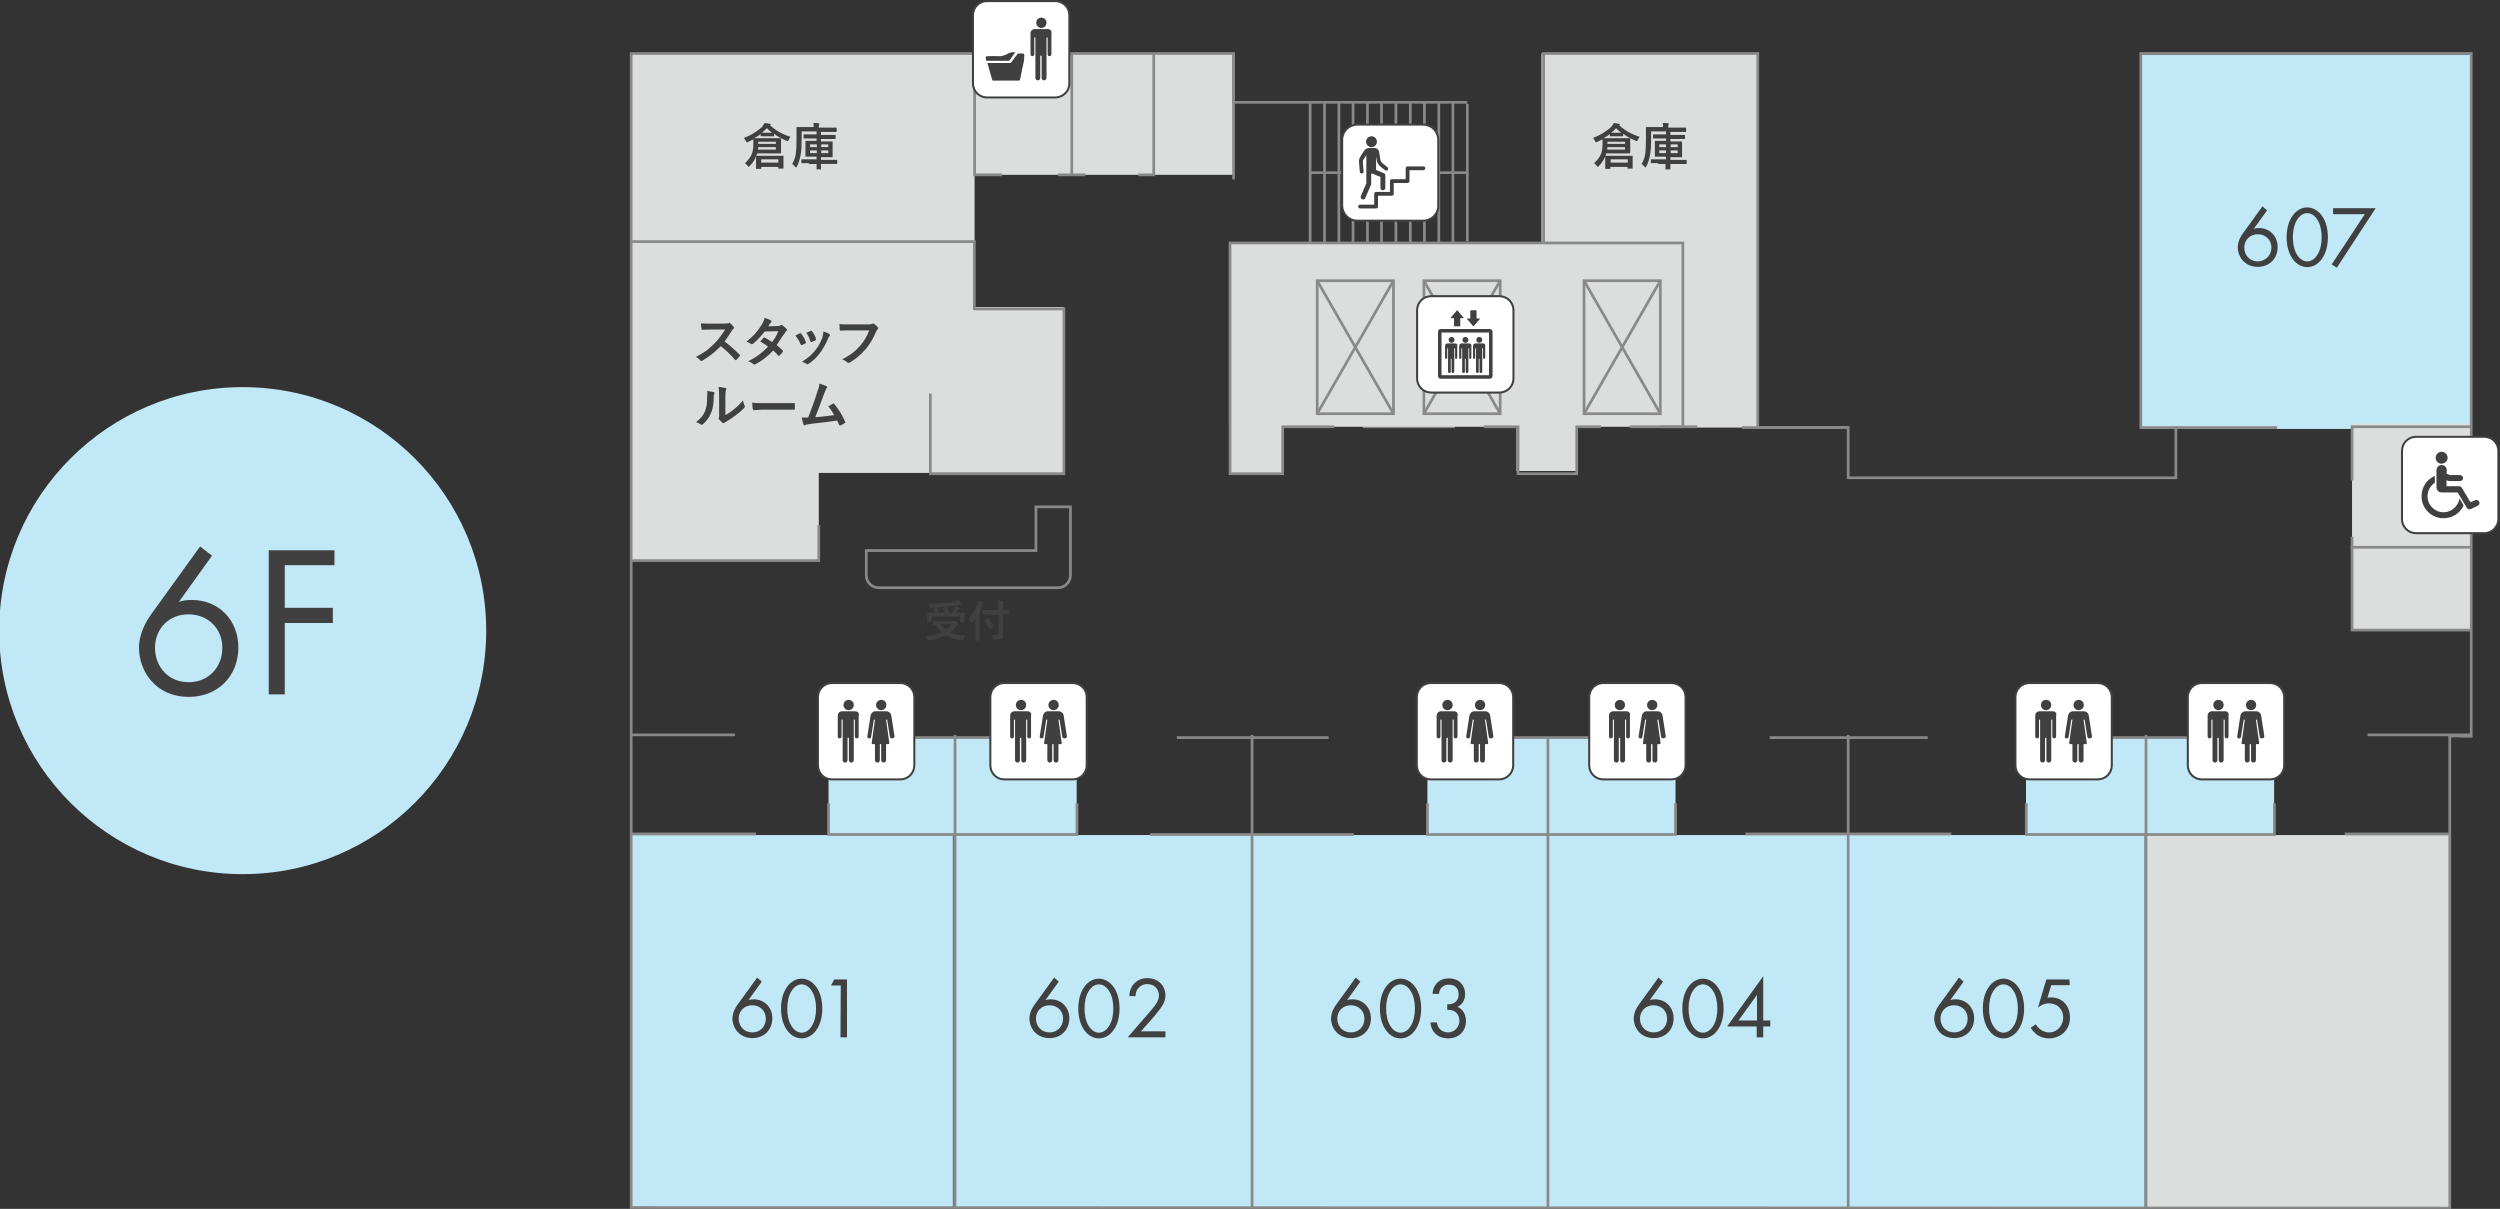 <?xml version="1.0" encoding="utf-8"?>
<!-- Generator: Adobe Illustrator 27.0.1, SVG Export Plug-In . SVG Version: 6.00 Build 0)  -->
<svg version="1.1" id="レイヤー_1" xmlns="http://www.w3.org/2000/svg" xmlns:xlink="http://www.w3.org/1999/xlink" x="0px"
	 y="0px" viewBox="0 0 920.9 445.3" style="enable-background:new 0 0 920.9 445.3;" xml:space="preserve">
<rect x="0" y="0" width="920.9" height="445.3" fill="#333333" stroke="none"/>
<style type="text/css">
	.st0{fill:#C1E8F7;}
	.st1{fill:#DCDDDD;}
	.st2{fill:none;stroke:#898989;stroke-miterlimit:10;}
	.st3{fill:#DCDDDD;stroke:#898989;stroke-miterlimit:10;}
	.st4{fill:none;stroke:#898989;stroke-width:0.977;stroke-miterlimit:10;}
	.st5{fill:#404040;}
	.st6{fill:#FFFFFF;stroke:#404040;stroke-width:0.75;stroke-miterlimit:10;}
	.st7{display:none;}
	.st8{display:inline;}
	.st9{display:inline;fill:none;stroke:#000000;stroke-miterlimit:10;}
</style>
<g id="床面カラー">
	<rect x="351.3" y="307.6" class="st0" width="110.4" height="137.3"/>
	<rect x="461" y="307.6" class="st0" width="109.3" height="137.3"/>
	<rect x="680.7" y="307.6" class="st0" width="109.3" height="137.3"/>
	<rect x="570" y="307.6" class="st0" width="111" height="137.3"/>
	<rect x="790.1" y="307.6" class="st1" width="112.5" height="137.3"/>
	<rect x="788.6" y="20.2" class="st0" width="121.5" height="137.8"/>
	<rect x="232.3" y="307.6" class="st0" width="118.7" height="137.3"/>
	<rect x="525.8" y="271.7" class="st0" width="91.4" height="35.8"/>
	<rect x="746.3" y="271.7" class="st0" width="91.4" height="35.8"/>
	<rect x="305.2" y="271.7" class="st0" width="91.4" height="35.8"/>
</g>
<g id="倉庫EV">
	<polygon class="st1" points="620.1,89.2 452.7,89.2 452.7,156.3 453.3,156.3 453.3,173.5 471.6,173.5 471.6,156.3 558.6,156.3 
		558.6,173.5 581.1,173.5 581.1,156.3 620.1,156.3 	"/>
	<polygon class="st1" points="391.8,174.2 391.8,113.1 359,113.1 359,19.7 232.5,19.7 232.5,206.5 301.6,206.5 301.6,174.2 	"/>
	<polygon class="st1" points="567.8,19.7 567.8,89.2 618.2,89.2 618.2,157.5 647.5,157.5 647.5,89.2 647.5,81.3 647.5,19.7 	"/>
	<rect x="359" y="19.7" class="st1" width="95.4" height="44.7"/>
	<rect x="866.4" y="156" class="st1" width="43.7" height="76"/>
</g>
<g id="壁">
	<line class="st2" x1="389.7" y1="64.4" x2="399.8" y2="64.4"/>
	<line class="st2" x1="351.8" y1="270.7" x2="351.8" y2="445"/>
	<line class="st2" x1="461.2" y1="270.7" x2="461.2" y2="445"/>
	<line class="st2" x1="570.2" y1="272.1" x2="570.2" y2="445"/>
	<line class="st2" x1="680.8" y1="270.7" x2="680.8" y2="445"/>
	<line class="st2" x1="790.5" y1="270.7" x2="790.5" y2="445"/>
	<line class="st2" x1="910.3" y1="270.7" x2="872.1" y2="270.7"/>
	<path class="st2" d="M902.1,451"/>
	<line class="st2" x1="232.5" y1="270.7" x2="270.7" y2="270.7"/>
	<path class="st2" d="M232.5,451"/>
	<line class="st2" x1="433.5" y1="271.7" x2="489.4" y2="271.7"/>
	<line class="st2" x1="651.9" y1="271.7" x2="710.1" y2="271.7"/>
	<line class="st2" x1="232.5" y1="307.2" x2="278.5" y2="307.2"/>
	<line class="st2" x1="863.7" y1="307.2" x2="902.6" y2="307.2"/>
	<line class="st2" x1="423.6" y1="307.4" x2="498.7" y2="307.4"/>
	<path class="st2" d="M231.1,18.2"/>
	<polyline class="st2" points="359,19.7 359,64.4 369.1,64.4 	"/>
	<polyline class="st2" points="232.5,206.5 301.6,206.5 301.6,193.4 	"/>
	<polyline class="st2" points="425,19.7 425,64.4 419.3,64.4 	"/>
	<path class="st2" d="M567.5,88"/>
	<line class="st2" x1="568.6" y1="19.7" x2="568.6" y2="89.5"/>
	<path class="st2" d="M838.8,157.9"/>
	<line class="st2" x1="642.9" y1="307.2" x2="718.8" y2="307.2"/>
	<line class="st2" x1="502" y1="157.2" x2="536" y2="157.2"/>
	<polyline class="st3" points="600.3,157.2 619.9,157.2 619.9,89.5 453.1,89.5 453.1,174.5 472.5,174.5 472.5,157.2 491.5,157.2 	
		"/>
	<line class="st2" x1="641.7" y1="157.5" x2="680.8" y2="157.5"/>
	<line class="st2" x1="611.2" y1="157.2" x2="625.2" y2="157.2"/>
	<polyline class="st2" points="546.6,157.2 559.2,157.2 559.2,174.5 580.8,174.5 580.8,157.2 589.7,157.2 	"/>
	<g>
		<rect x="485.2" y="103.4" class="st2" width="28.1" height="49"/>
		<line class="st2" x1="485.2" y1="152.4" x2="513.3" y2="103.4"/>
		<line class="st2" x1="513.3" y1="152.4" x2="485.2" y2="103.4"/>
	</g>
	<g>
		<rect x="524.5" y="103.4" class="st2" width="28.1" height="49"/>
		<line class="st2" x1="524.5" y1="152.4" x2="552.6" y2="103.4"/>
		<line class="st2" x1="552.6" y1="152.4" x2="524.5" y2="103.4"/>
	</g>
	<g>
		<rect x="583.5" y="103.4" class="st2" width="28.1" height="49"/>
		<line class="st2" x1="583.5" y1="152.4" x2="611.6" y2="103.4"/>
		<line class="st2" x1="611.6" y1="152.4" x2="583.5" y2="103.4"/>
	</g>
	<line class="st2" x1="394.8" y1="19.7" x2="394.8" y2="64.4"/>
	<polyline class="st2" points="342.7,145 342.7,174.5 391.9,174.5 391.9,113.8 358.9,113.8 358.9,89 232.5,89 	"/>
	<polyline class="st2" points="396.7,277.4 396.7,271.7 305.2,271.7 305.2,277.4 	"/>
	<polyline class="st2" points="305.2,295.9 305.2,307.4 396.7,307.4 396.7,295.9 	"/>
	<polyline class="st2" points="617.2,277.4 617.2,271.7 525.8,271.7 525.8,277.4 	"/>
	<polyline class="st2" points="525.8,295.9 525.8,307.4 617.2,307.4 617.2,295.9 	"/>
	<polyline class="st2" points="837.8,277.4 837.8,271.7 746.4,271.7 746.4,277.4 	"/>
	<polyline class="st2" points="746.4,295.9 746.4,307.4 837.8,307.4 837.8,295.9 	"/>
	<g>
		<polyline class="st2" points="910,157.2 866.4,157.2 866.4,177 		"/>
		<polyline class="st2" points="866.4,197.7 866.4,232.1 910,232.1 		"/>
	</g>
	<line class="st2" x1="865.9" y1="201.6" x2="910" y2="201.6"/>
	<g>
		<line class="st4" x1="482.5" y1="63.6" x2="540" y2="63.6"/>
		<line class="st2" x1="535.2" y1="38" x2="535.2" y2="89.3"/>
		<line class="st2" x1="540.5" y1="38.3" x2="540.5" y2="88.9"/>
		<line class="st2" x1="530" y1="38" x2="530" y2="89.3"/>
		<line class="st2" x1="524.7" y1="38" x2="524.7" y2="89.3"/>
		<line class="st2" x1="519.5" y1="38" x2="519.5" y2="89.3"/>
		<line class="st2" x1="514.2" y1="38" x2="514.2" y2="89.3"/>
		<line class="st2" x1="508.9" y1="38" x2="508.9" y2="89.3"/>
		<line class="st2" x1="503.7" y1="38" x2="503.7" y2="89.3"/>
		<line class="st2" x1="498.4" y1="38" x2="498.4" y2="89.3"/>
		<line class="st2" x1="493.2" y1="38" x2="493.2" y2="89.3"/>
		<line class="st2" x1="487.9" y1="38" x2="487.9" y2="89.3"/>
		<line class="st2" x1="482.6" y1="38" x2="482.6" y2="89.3"/>
	</g>
	<line class="st2" x1="801.3" y1="157.5" x2="838.8" y2="157.5"/>
	<polyline class="st2" points="540.5,37.7 454.4,37.7 454.4,19.7 232.5,19.7 232.5,444.8 902.4,445 902.4,271.1 906.5,271.1 
		906.5,271.2 910.3,271.2 910.3,158.1 910.3,19.7 788.6,19.7 788.6,157.5 801.5,157.5 801.5,176 680.8,176 680.8,157.5 647.5,157.5 
		647.5,19.7 568.6,19.7 568.6,20.5 	"/>
	<path class="st2" d="M381.6,186.7v16.1h-62.5v9.1c0,2.5,2,4.6,4.6,4.6h66c2.5,0,4.6-2,4.6-4.6v-5.7v-3.4v-16.1L381.6,186.7
		L381.6,186.7z"/>
	<line class="st2" x1="454.4" y1="66.1" x2="454.4" y2="19.7"/>
</g>
<g>
	<path class="st5" d="M594.5,45.3c0.8,0.1,1.4,0.2,1.9,0.3c0.2,0,0.3,0.1,0.3,0.2c0,0.1-0.1,0.2-0.3,0.3c1.9,1.8,4.4,3.3,7.6,4.3
		c-0.3,0.4-0.5,0.8-0.7,1.1c-0.1,0.3-0.2,0.5-0.3,0.5s-0.2,0-0.4-0.1c-1.7-0.7-3.3-1.6-4.7-2.6V50c0,0.1,0,0.1,0,0.2s-0.1,0-0.2,0
		h-1.5h-1.5h-1.5c-0.1,0-0.1,0-0.2,0s0-0.1,0-0.2v-0.6c-0.8,0.6-1.6,1.1-2.4,1.5c0.3,0,1,0,2.3,0h5h2.4c0.1,0,0.2,0.1,0.2,0.2v1.5
		v2.2v1.5c0,0.1-0.1,0.2-0.2,0.2h-2.4h-6.2c-0.1,0.3-0.2,0.6-0.3,0.9c0,0,0.1,0,0.2,0h2.4h4.8h2.4c0.1,0,0.2,0,0.2,0s0,0.1,0,0.2
		v1.1v1v2.2c0,0.1,0,0.2,0,0.2s-0.1,0-0.2,0h-1.5c-0.1,0-0.1,0-0.2,0c0,0,0-0.1,0-0.2v-0.4h-6.3V62c0,0.1,0,0.2,0,0.2s-0.1,0-0.2,0
		h-1.5c-0.1,0-0.2,0-0.2,0s0-0.1,0-0.2v-2.2V59v-1.3v-0.1c-0.5,1.3-1.3,2.5-2.4,3.6c-0.2,0.2-0.3,0.3-0.3,0.3
		c-0.1,0-0.2-0.1-0.3-0.3c-0.3-0.4-0.7-0.8-1.1-1.1c1.1-1,2-2.1,2.5-3.3c0.4-0.9,0.6-2.3,0.6-3.9v-1.6c-0.7,0.4-1.4,0.7-2,1
		c-0.2,0.1-0.3,0.1-0.4,0.1s-0.2-0.2-0.4-0.5c-0.2-0.4-0.4-0.8-0.7-1.1c1.6-0.6,3-1.3,4.3-2.2c1.1-0.7,2-1.4,2.7-2.2
		C594.1,45.9,594.3,45.6,594.5,45.3z M598.6,55.1v-0.9h-6.5c0,0.2,0,0.5-0.1,0.9H598.6z M598.6,52.2h-6.5V53h6.5V52.2z M593.3,58.7
		v1.2h6.3v-1.2H593.3z M593.5,48.9h2.6c0.6,0,1,0,1.1,0c-0.8-0.6-1.4-1.1-1.9-1.7C594.8,47.8,594.2,48.3,593.5,48.9z"/>
	<path class="st5" d="M610.8,60.1h-2.5c-0.1,0-0.2,0-0.2,0V60v-1.1c0-0.1,0-0.2,0-0.2s0.1,0,0.2,0h2.5h2.9v-1h-1.5h-2.4
		c-0.1,0-0.1,0-0.2,0c0,0,0-0.1,0-0.2v-1.6v-2.3v-1.5c0-0.1,0-0.2,0-0.2s0.1,0,0.2,0h2.4h1.5V51h-2.1h-2.5c-0.1,0-0.2,0-0.2,0
		s0-0.1,0-0.2v-1.1c0-0.1,0-0.2,0-0.2s0.1,0,0.2,0h2.5h2.1v-1.1h-5.5v3.2c0,2.2-0.1,4.1-0.4,5.5c-0.3,1.6-0.7,3-1.4,4.3
		c-0.1,0.2-0.2,0.3-0.3,0.3c0,0-0.1-0.1-0.3-0.3c-0.4-0.4-0.7-0.8-1.1-1c0.6-1,1.1-2.2,1.3-3.5s0.3-3.3,0.3-5.8V47
		c0-0.1,0-0.2,0-0.2s0.1,0,0.2,0h2.4h3.7v-0.3c0-0.5,0-1-0.1-1.2c0.7,0,1.3,0,1.9,0.1c0.2,0,0.3,0.1,0.3,0.2c0,0,0,0.1,0,0.2
		c0,0.1-0.1,0.1-0.1,0.2c-0.1,0.2-0.1,0.4-0.1,0.7V47h4h2.4c0.1,0,0.2,0.1,0.2,0.2v1.2c0,0.1-0.1,0.2-0.2,0.2h-2.4h-3.2v1.1h2.7h2.5
		c0.1,0,0.1,0,0.2,0c0,0,0,0.1,0,0.2V51c0,0.1,0,0.2,0,0.2s-0.1,0-0.2,0H618h-2.7v0.9h1.7h2.4c0.1,0,0.2,0,0.2,0s0,0.1,0,0.2v1.5
		v2.3v1.6c0,0.1,0,0.2,0,0.2s-0.1,0-0.2,0H617h-1.7v1h3.3h2.5c0.1,0,0.2,0,0.2,0s0,0.1,0,0.2v1.1c0,0.1-0.1,0.2-0.2,0.2h-2.5h-3.3
		v1.8c0,0.1,0,0.1,0,0.2s-0.1,0-0.2,0h-1.4c-0.1,0-0.2,0-0.2,0s0-0.1,0-0.2c0,0,0-0.1,0-0.2c0-0.5,0-1,0-1.6h-2.7L610.8,60.1
		L610.8,60.1z M611.2,54.2h2.5v-1h-2.5V54.2z M611.2,56.4h2.5v-1h-2.5V56.4z M618,53.2h-2.6v1h2.6V53.2z M618,56.4v-1h-2.6v1H618z"
		/>
</g>
<g>
	<path class="st5" d="M281.7,45.3c0.8,0.1,1.4,0.2,1.9,0.3c0.2,0,0.3,0.1,0.3,0.2c0,0.1-0.1,0.2-0.3,0.3c1.9,1.8,4.4,3.3,7.6,4.3
		c-0.3,0.4-0.5,0.8-0.7,1.1c-0.1,0.3-0.2,0.5-0.3,0.5c-0.1,0-0.2,0-0.4-0.1c-1.7-0.7-3.3-1.6-4.7-2.6V50c0,0.1,0,0.1,0,0.2
		s-0.1,0-0.2,0h-1.5h-1.5h-1.5c-0.1,0-0.1,0-0.2,0s0-0.1,0-0.2v-0.6c-0.8,0.6-1.6,1.1-2.4,1.5c0.3,0,1,0,2.3,0h5h2.4
		c0.1,0,0.2,0.1,0.2,0.2v1.5v2.2v1.5c0,0.1-0.1,0.2-0.2,0.2h-2.4h-6.2c-0.1,0.3-0.2,0.6-0.3,0.9c0,0,0.1,0,0.2,0h2.4h4.8h2.4
		c0.1,0,0.2,0,0.2,0s0,0.1,0,0.2v1.1v1v2.2c0,0.1,0,0.2,0,0.2s-0.1,0-0.2,0h-1.5c-0.1,0-0.1,0-0.2,0c0,0,0-0.1,0-0.2v-0.4h-6.3V62
		c0,0.1,0,0.2,0,0.2s-0.1,0-0.2,0h-1.5c-0.1,0-0.2,0-0.2,0s0-0.1,0-0.2v-2.2V59v-1.3v-0.1c-0.5,1.3-1.3,2.5-2.4,3.6
		c-0.2,0.2-0.3,0.3-0.3,0.3c-0.1,0-0.2-0.1-0.3-0.3c-0.3-0.4-0.7-0.8-1.1-1.1c1.1-1,2-2.1,2.5-3.3c0.4-0.9,0.6-2.3,0.6-3.9v-1.6
		c-0.7,0.4-1.4,0.7-2,1c-0.2,0.1-0.3,0.1-0.4,0.1s-0.2-0.2-0.4-0.5c-0.2-0.4-0.4-0.8-0.7-1.1c1.6-0.6,3-1.3,4.3-2.2
		c1.1-0.7,2-1.4,2.7-2.2C281.2,45.9,281.5,45.6,281.7,45.3z M285.8,55.1v-0.9h-6.5c0,0.2,0,0.5-0.1,0.9H285.8z M285.8,52.2h-6.5V53
		h6.5V52.2z M280.4,58.7v1.2h6.3v-1.2H280.4z M280.7,48.9h2.6c0.6,0,1,0,1.1,0c-0.8-0.6-1.4-1.1-1.9-1.7
		C281.9,47.8,281.3,48.3,280.7,48.9z"/>
	<path class="st5" d="M297.9,60.1h-2.5c-0.1,0-0.2,0-0.2,0V60v-1.1c0-0.1,0-0.2,0-0.2s0.1,0,0.2,0h2.5h2.9v-1h-1.5h-2.4
		c-0.1,0-0.1,0-0.2,0c0,0,0-0.1,0-0.2v-1.6v-2.3v-1.5c0-0.1,0-0.2,0-0.2s0.1,0,0.2,0h2.4h1.5V51h-2.1h-2.5c-0.1,0-0.2,0-0.2,0
		s0-0.1,0-0.2v-1.1c0-0.1,0-0.2,0-0.2s0.1,0,0.2,0h2.5h2.1v-1.1h-5.5v3.2c0,2.2-0.1,4.1-0.4,5.5c-0.3,1.6-0.7,3-1.4,4.3
		c-0.1,0.2-0.2,0.3-0.3,0.3c0,0-0.1-0.1-0.3-0.3c-0.4-0.4-0.7-0.8-1.1-1c0.6-1,1.1-2.2,1.3-3.5c0.2-1.3,0.3-3.3,0.3-5.8V47
		c0-0.1,0-0.2,0-0.2s0.1,0,0.2,0h2.4h3.7v-0.3c0-0.5,0-1-0.1-1.2c0.7,0,1.3,0,1.9,0.1c0.2,0,0.3,0.1,0.3,0.2c0,0,0,0.1,0,0.2
		c0,0.1-0.1,0.1-0.1,0.2c-0.1,0.2-0.1,0.4-0.1,0.7V47h4h2.4c0.1,0,0.2,0.1,0.2,0.2v1.2c0,0.1-0.1,0.2-0.2,0.2h-2.4h-3.2v1.1h2.7h2.5
		c0.1,0,0.1,0,0.2,0c0,0,0,0.1,0,0.2V51c0,0.1,0,0.2,0,0.2s-0.1,0-0.2,0h-2.5h-2.7v0.9h1.7h2.4c0.1,0,0.2,0,0.2,0s0,0.1,0,0.2v1.5
		v2.3v1.6c0,0.1,0,0.2,0,0.2s-0.1,0-0.2,0h-2.4h-1.7v1h3.3h2.5c0.1,0,0.2,0,0.2,0s0,0.1,0,0.2v1.1c0,0.1-0.1,0.2-0.2,0.2h-2.5h-3.3
		v1.8c0,0.1,0,0.1,0,0.2s-0.1,0-0.2,0H301c-0.1,0-0.2,0-0.2,0s0-0.1,0-0.2c0,0,0-0.1,0-0.2c0-0.5,0-1,0-1.6h-2.9V60.1z M298.4,54.2
		h2.5v-1h-2.5V54.2z M298.4,56.4h2.5v-1h-2.5V56.4z M305.1,53.2h-2.6v1h2.6V53.2z M305.1,56.4v-1h-2.6v1H305.1z"/>
</g>
<g>
	<path class="st5" d="M266.9,125.8c1.9,1.4,3.7,3,5.5,4.8c0.1,0.1,0.2,0.2,0.2,0.3s0,0.2-0.1,0.3c-0.4,0.5-0.9,1-1.3,1.4
		c-0.1,0.1-0.2,0.1-0.2,0.1s-0.2-0.1-0.3-0.2c-1.5-1.8-3.2-3.4-5.2-5c-2.1,2.2-4.3,3.9-6.7,5.3c-0.2,0.1-0.4,0.2-0.5,0.2
		s-0.2-0.1-0.3-0.2c-0.4-0.5-0.9-0.9-1.7-1.3c1.6-0.8,3-1.7,4.1-2.5c0.9-0.7,1.9-1.6,2.9-2.6c1.4-1.5,2.7-3.2,3.8-5h-5.2
		c-1,0-2.1,0-3.2,0.1c-0.1,0-0.2-0.1-0.3-0.3c-0.1-0.5-0.2-1.2-0.2-2.1c0.7,0.1,1.8,0.1,3.4,0.1h5.5c0.7,0,1.2-0.1,1.4-0.2
		c0.1-0.1,0.1-0.1,0.2-0.1s0.2,0.1,0.3,0.2c0.4,0.3,0.9,0.8,1.3,1.4c0.1,0.1,0.1,0.2,0.1,0.3c0,0.1-0.1,0.3-0.3,0.4
		c-0.3,0.2-0.5,0.5-0.7,0.9C268.7,123.3,267.8,124.5,266.9,125.8z"/>
	<path class="st5" d="M286.1,127.1c0.9,0.7,1.6,1.4,2.2,2c0.1,0.1,0.1,0.2,0.1,0.3s0,0.2-0.1,0.3c-0.4,0.5-0.8,0.9-1.2,1.3
		c-0.1,0.1-0.2,0.1-0.2,0.1c-0.1,0-0.1,0-0.2-0.1c-0.5-0.6-1.2-1.3-1.9-1.9c-1.9,2.1-4,3.7-6.4,5c-0.2,0.1-0.4,0.2-0.5,0.2
		s-0.2-0.1-0.4-0.2c-0.5-0.4-1.2-0.8-1.9-1c1.7-0.9,3.1-1.7,4.2-2.6c1-0.8,2.1-1.7,3.1-2.8c-0.8-0.7-1.8-1.3-2.9-1.9
		c0.8-0.9,1.2-1.3,1.3-1.4c0.1-0.1,0.2-0.1,0.3-0.1c0,0,0.1,0,0.2,0.1c0.6,0.3,1.4,0.8,2.6,1.6c0.9-1.1,1.7-2.5,2.3-4l-5,0.1
		c-1.6,2-3,3.5-4.3,4.5c-0.2,0.1-0.3,0.2-0.4,0.2s-0.2,0-0.3-0.1c-0.5-0.3-1-0.6-1.7-0.9c1.4-1.1,2.6-2.2,3.5-3.3
		c0.7-0.8,1.4-1.8,2.1-2.9c0.6-1,0.9-1.8,1.1-2.5c1.2,0.4,2,0.7,2.3,1c0.1,0.1,0.2,0.2,0.2,0.3c0,0.2-0.1,0.3-0.2,0.4
		s-0.3,0.2-0.4,0.4c-0.2,0.3-0.4,0.6-0.6,1l3.5-0.1c0.4,0,0.8-0.1,1.1-0.3c0.1-0.1,0.3-0.1,0.3-0.1s0.2,0.1,0.4,0.2
		c0.4,0.3,0.9,0.7,1.4,1.2c0.1,0.1,0.2,0.2,0.2,0.4c0,0.1-0.1,0.3-0.2,0.4c-0.3,0.2-0.5,0.5-0.6,0.8
		C288,124.1,287,125.8,286.1,127.1z"/>
	<path class="st5" d="M293,123.6c0.4-0.2,0.9-0.5,1.6-0.8c0.1,0,0.1-0.1,0.2-0.1s0.2,0.1,0.3,0.2c0.8,1,1.4,2,1.7,3
		c0.1,0.2,0.1,0.3,0.1,0.3c0,0.1-0.1,0.2-0.2,0.3c-0.4,0.2-0.8,0.4-1.3,0.6c-0.1,0-0.1,0-0.2,0s-0.2-0.1-0.3-0.3
		C294.4,125.6,293.8,124.6,293,123.6z M303.3,122.1c1,0.3,1.8,0.6,2.2,1c0.2,0.1,0.3,0.2,0.3,0.3c0,0.1-0.1,0.2-0.2,0.4
		c-0.2,0.1-0.4,0.5-0.6,1c-0.9,2.1-1.9,3.8-3,5.3c-1.2,1.6-2.6,2.9-4.1,3.9c-0.2,0.1-0.4,0.2-0.5,0.2s-0.2,0-0.3-0.1
		c-0.4-0.4-1-0.6-1.7-0.8c1.3-0.9,2.3-1.6,3-2.2c0.6-0.6,1.2-1.2,1.8-1.9c1.2-1.5,2.1-3.1,2.7-4.8
		C303.1,123.6,303.3,122.9,303.3,122.1z M297,122.6c0.9-0.4,1.4-0.6,1.6-0.7c0.1,0,0.1-0.1,0.2-0.1s0.2,0.1,0.3,0.2
		c0.7,0.9,1.2,1.8,1.5,2.9c0,0.1,0,0.2,0,0.2c0,0.1-0.1,0.2-0.3,0.3c-0.4,0.2-0.8,0.4-1.4,0.6c-0.1,0-0.1,0-0.1,0
		c-0.1,0-0.2-0.1-0.3-0.3C298.2,124.6,297.7,123.5,297,122.6z"/>
	<path class="st5" d="M309.2,119.4c0.8,0.1,2.1,0.1,3.8,0.1h7.1c0.5,0,0.9-0.1,1.1-0.2c0.1-0.1,0.2-0.1,0.3-0.1c0.1,0,0.2,0,0.4,0.1
		c0.6,0.3,1,0.8,1.5,1.3c0.1,0.1,0.1,0.2,0.1,0.3c0,0.2-0.1,0.3-0.3,0.5c-0.1,0.1-0.3,0.4-0.5,0.8c-1.1,2.6-2.4,4.8-3.9,6.5
		c-1.8,2.1-3.7,3.6-5.7,4.8c-0.2,0.1-0.4,0.2-0.5,0.2s-0.3-0.1-0.5-0.2c-0.4-0.4-1-0.8-1.9-1.1c1.5-0.8,2.8-1.6,3.9-2.4
		c0.9-0.7,1.8-1.6,2.7-2.6c1.5-1.7,2.6-3.6,3.4-5.7H313c-0.8,0-1.9,0-3.3,0.1c-0.2,0-0.3-0.1-0.4-0.4
		C309.3,121.1,309.3,120.4,309.2,119.4z"/>
	<path class="st5" d="M260.4,144c1.3,0.2,2.1,0.3,2.5,0.4c0.2,0.1,0.3,0.2,0.3,0.4c0,0.1,0,0.2-0.1,0.3c-0.2,0.3-0.2,0.8-0.2,1.4
		c0,2.4-0.4,4.4-1.1,5.9c-0.6,1.4-1.5,2.6-2.8,3.8c-0.2,0.2-0.4,0.3-0.5,0.3s-0.2-0.1-0.4-0.2c-0.5-0.3-1-0.6-1.7-0.8
		c1.6-1.2,2.7-2.5,3.3-4c0.3-0.8,0.5-1.6,0.6-2.3c0.1-0.8,0.2-1.9,0.2-3.3C260.6,145,260.6,144.4,260.4,144z M267.4,152.8
		c0.9-0.5,1.8-1.1,2.8-1.9c1.4-1.1,2.5-2.2,3.5-3.4c0.1,0.7,0.3,1.4,0.6,2c0.1,0.2,0.1,0.3,0.1,0.3c0,0.1-0.1,0.3-0.3,0.5
		c-1,1-2,1.9-3,2.6c-1.1,0.9-2.3,1.7-3.6,2.4c-0.2,0.1-0.4,0.3-0.6,0.4c-0.1,0.1-0.3,0.2-0.4,0.2s-0.2-0.1-0.4-0.2
		c-0.4-0.3-0.8-0.7-1.2-1.2c-0.1-0.2-0.2-0.3-0.2-0.4s0-0.2,0.1-0.3s0.1-0.7,0.1-1.5V146c0-1.7-0.1-2.9-0.2-3.5
		c1.3,0.2,2.1,0.3,2.5,0.4c0.2,0.1,0.4,0.2,0.4,0.3s-0.1,0.3-0.2,0.5s-0.2,1-0.2,2.2v6.9L267.4,152.8L267.4,152.8z"/>
	<path class="st5" d="M277.1,148.3c1,0.2,2.5,0.2,4.3,0.2h6.4c0.6,0,1.4,0,2.4,0c1.3,0,2,0,2.2,0h0.1c0.2,0,0.3,0.1,0.3,0.3
		c0,0.3,0,0.6,0,0.9c0,0.3,0,0.6,0,0.9c0,0.2-0.1,0.3-0.3,0.3h-0.1c-2,0-3.5,0-4.5,0h-7.2l-2.9,0.2c-0.3,0-0.4-0.1-0.5-0.4
		C277.2,150.2,277.1,149.4,277.1,148.3z"/>
	<path class="st5" d="M301.8,141.3c1.3,0.4,2.2,0.7,2.7,1c0.2,0.1,0.2,0.2,0.2,0.3s-0.1,0.2-0.2,0.4c-0.2,0.3-0.5,0.9-0.8,1.7
		c-1.5,4.2-2.7,7.2-3.4,9c3-0.3,5.3-0.5,7-0.8c-0.7-1.2-1.4-2.3-2.2-3.2l1.7-1c0.1,0,0.1-0.1,0.2-0.1s0.2,0.1,0.3,0.2
		c1.6,1.9,2.9,4,4,6.5c0.1,0.1,0.1,0.2,0.1,0.3s-0.1,0.2-0.3,0.3c-0.4,0.3-0.9,0.6-1.5,0.8c-0.1,0-0.2,0.1-0.2,0.1
		c-0.1,0-0.2-0.1-0.3-0.3c-0.4-0.8-0.6-1.4-0.7-1.6c-2.5,0.4-5.6,0.8-9.5,1.2c-1.2,0.1-2,0.3-2.3,0.5c-0.1,0-0.2,0.1-0.3,0.1
		c-0.2,0-0.3-0.1-0.3-0.3c-0.1-0.3-0.4-1.2-0.7-2.6c0.4,0,0.8,0,1.2,0c0.2,0,0.6,0,1.2,0c1.3-3.3,2.5-6.6,3.5-9.9
		C301.6,143,301.8,142.1,301.8,141.3z"/>
</g>
<g>
	<path class="st5" d="M355.6,234.2c-0.2,0.3-0.4,0.7-0.6,1.2c-0.1,0.2-0.1,0.3-0.2,0.4c0,0.1-0.1,0.1-0.2,0.1c0,0-0.1,0-0.3,0
		c-2.4-0.4-4.4-1-6-1.9c-1.5,0.8-3.5,1.5-5.8,1.9c-0.1,0-0.2,0-0.3,0c-0.1,0-0.2-0.1-0.4-0.4c-0.2-0.4-0.4-0.8-0.6-1.1
		c2.3-0.3,4.2-0.8,5.7-1.5c-0.8-0.7-1.5-1.7-2.1-2.8h-1c-0.1,0-0.1,0-0.2,0V230v-1.2c0-0.1,0-0.1,0-0.1h0.1h2.2h5.2
		c0.2,0,0.3,0,0.4,0s0.2-0.1,0.2-0.1c0.1,0,0.4,0.2,0.8,0.6c0.3,0.3,0.5,0.5,0.5,0.7c0,0.1-0.1,0.2-0.2,0.3
		c-0.2,0.1-0.4,0.3-0.5,0.5c-0.7,1-1.5,1.8-2.4,2.4C351.3,233.5,353.2,233.9,355.6,234.2z M345.1,224c0.3,0.6,0.6,1.2,0.9,1.7h1.8
		c-0.2-0.5-0.3-1-0.5-1.5v-0.1c0-0.1,0.1-0.1,0.2-0.2l1-0.3c0.1,0,0.1,0,0.2,0s0.1,0,0.2,0.1c0.3,0.6,0.5,1.3,0.7,2h1.1
		c0.3-0.4,0.6-0.9,0.9-1.6c0.1-0.2,0.2-0.5,0.2-0.8c0.5,0.1,0.9,0.3,1.4,0.5c0.2,0.1,0.2,0.1,0.2,0.2c0,0.1-0.1,0.2-0.2,0.3
		s-0.2,0.3-0.4,0.5c-0.2,0.4-0.4,0.7-0.5,0.9h0.7h2.1c0.1,0,0.1,0,0.2,0s0,0.1,0,0.1v0.8v0.9v1.5c0,0.1,0,0.1,0,0.1s-0.1,0-0.2,0
		h-1.3c-0.1,0-0.1,0-0.2,0s0-0.1,0-0.1v-1.9h-10.4v1.9c0,0.1,0,0.1,0,0.1h-0.1h-1.3c-0.1,0-0.1,0-0.2,0s0-0.1,0-0.1v-1.5v-0.8v-0.9
		c0-0.1,0-0.1,0-0.1h0.1h2.1h0.6c-0.2-0.5-0.4-0.9-0.6-1.2c0-0.1-0.1-0.1-0.1-0.1s0.1-0.1,0.2-0.1l0.9-0.4c0.1,0,0.1,0,0.2,0
		C345,223.9,345.1,223.9,345.1,224z M352.9,221.2c0.3,0.2,0.7,0.6,1.1,1.1c0.1,0.1,0.2,0.2,0.2,0.3s-0.1,0.2-0.3,0.2
		c-0.2,0-0.5,0-0.8,0.1c-1.9,0.3-3.4,0.5-4.7,0.6c-1.8,0.2-3.6,0.3-5.5,0.4c-0.1,0-0.1,0-0.1,0c-0.1,0-0.2,0-0.2-0.1
		c0,0-0.1-0.2-0.1-0.4c-0.2-0.5-0.3-0.8-0.5-1c1.9,0,3.9-0.1,6-0.3c1.4-0.1,2.6-0.3,3.6-0.4C352,221.4,352.4,221.3,352.9,221.2z
		 M350.6,229.9h-4.1c0.5,0.8,1.1,1.5,1.9,2C349.3,231.4,350,230.7,350.6,229.9z"/>
	<path class="st5" d="M356.9,227.8c1.4-1.4,2.4-3.2,3.2-5.4c0.1-0.4,0.2-0.8,0.3-1.1c0.7,0.2,1.2,0.3,1.6,0.5
		c0.2,0.1,0.3,0.1,0.3,0.2c0,0.1-0.1,0.2-0.2,0.3s-0.2,0.3-0.3,0.6c-0.3,0.8-0.6,1.5-0.9,2.1v8.3v2.4c0,0.1,0,0.1,0,0.2h-0.1h-1.4
		c-0.1,0-0.1,0-0.1,0v-0.1v-2.4v-3.6c0-0.8,0-1.4,0-1.9c-0.3,0.5-0.7,1-1.2,1.5c-0.1,0.1-0.2,0.2-0.3,0.2s-0.1-0.1-0.2-0.3
		C357.4,228.7,357.2,228.3,356.9,227.8z M364.3,226.3h-2.2c-0.1,0-0.1,0-0.1,0v-0.1v-1.3c0-0.1,0-0.1,0-0.2s0.1,0,0.1,0h2.2h3.4
		v-1.2c0-1,0-1.8-0.1-2.3c0.7,0,1.3,0.1,1.8,0.1c0.2,0,0.3,0.1,0.3,0.2c0,0.1,0,0.2-0.1,0.4s-0.1,0.7-0.1,1.6v1.2h2
		c0.1,0,0.1,0,0.1,0v0.1v1.3c0,0.1,0,0.1,0,0.1h-0.1h-2v4.4v3.1c0,0.4,0,0.8-0.1,1s-0.2,0.4-0.4,0.5c-0.3,0.2-1.2,0.4-2.6,0.4
		c-0.3,0-0.4,0-0.5-0.1c0,0-0.1-0.2-0.1-0.4c-0.1-0.6-0.3-1-0.5-1.2c0.6,0,1.1,0.1,1.6,0.1c0.1,0,0.2,0,0.3,0c0.4,0,0.6-0.2,0.6-0.5
		v-7.1h-3.5L364.3,226.3L364.3,226.3z M362.6,228.6c0-0.1-0.1-0.1-0.1-0.1s0.1-0.1,0.2-0.2l1-0.6c0.1,0,0.1-0.1,0.1-0.1
		s0.1,0,0.2,0.1c0.7,0.9,1.4,1.9,1.9,3v0.1c0,0-0.1,0.1-0.2,0.2l-1,0.7c-0.1,0.1-0.2,0.1-0.2,0.1s-0.1,0-0.1-0.1
		C363.9,230.5,363.2,229.4,362.6,228.6z"/>
</g>
<g>
	<g>
		<path class="st5" d="M280.6,361.6l-4.9,6.8c0.6-0.2,1.2-0.3,1.9-0.3c4.1,0,6.9,3.1,6.9,7c0,4.3-3.1,7.3-7.3,7.3
			c-5,0-7.4-3.9-7.4-7.3c0-0.8,0.2-2.7,1.8-4.9l7.3-10.1L280.6,361.6z M282.1,375.2c0-2.8-2.1-4.9-5-4.9s-5,2.1-5,4.9s2,5.1,5,5.1
			C280.1,380.3,282.1,378.1,282.1,375.2z"/>
		<path class="st5" d="M289.8,379.3c-1.4-2-2.1-4.8-2.1-7.8s0.7-5.8,2.1-7.8c1.6-2.4,3.8-3.2,5.5-3.2s3.8,0.8,5.5,3.2
			c1.4,2,2.1,4.8,2.1,7.8s-0.7,5.8-2.1,7.8c-1.6,2.4-3.8,3.2-5.5,3.2C293.6,382.5,291.4,381.7,289.8,379.3z M291.6,365
			c-1.2,1.8-1.6,4.3-1.6,6.5s0.4,4.7,1.6,6.5c1.1,1.8,2.6,2.4,3.7,2.4s2.6-0.6,3.7-2.4c1.2-1.8,1.6-4.3,1.6-6.5s-0.4-4.7-1.6-6.5
			c-1.1-1.8-2.6-2.4-3.7-2.4S292.7,363.2,291.6,365z"/>
		<path class="st5" d="M309.7,363h-3.6l1.2-2.2h4.7v21.3h-2.4L309.7,363L309.7,363z"/>
	</g>
</g>
<g>
	<g>
		<path class="st5" d="M390,361.6l-4.9,6.8c0.6-0.2,1.2-0.3,1.9-0.3c4.1,0,6.9,3.1,6.9,7c0,4.3-3.1,7.3-7.3,7.3
			c-5,0-7.4-3.9-7.4-7.3c0-0.8,0.2-2.7,1.8-4.9l7.3-10.1L390,361.6z M391.6,375.2c0-2.8-2.1-4.9-5-4.9s-5,2.1-5,4.9s2,5.1,5,5.1
			C389.5,380.3,391.6,378.1,391.6,375.2z"/>
		<path class="st5" d="M399.3,379.3c-1.4-2-2.1-4.8-2.1-7.8s0.7-5.8,2.1-7.8c1.6-2.4,3.8-3.2,5.5-3.2s3.8,0.8,5.5,3.2
			c1.4,2,2.1,4.8,2.1,7.8s-0.7,5.8-2.1,7.8c-1.6,2.4-3.8,3.2-5.5,3.2C403.1,382.5,400.9,381.7,399.3,379.3z M401.1,365
			c-1.2,1.8-1.6,4.3-1.6,6.5s0.4,4.7,1.6,6.5c1.1,1.8,2.6,2.4,3.7,2.4s2.6-0.6,3.7-2.4c1.2-1.8,1.6-4.3,1.6-6.5s-0.4-4.7-1.6-6.5
			c-1.1-1.8-2.6-2.4-3.7-2.4S402.2,363.2,401.1,365z"/>
		<path class="st5" d="M415.4,382.1l7.8-9c0.5-0.6,2-2.3,2.5-3.1c1-1.4,1.2-2.4,1.2-3.3c0-2.4-1.7-4.2-4.3-4.2
			c-1.5,0-2.8,0.7-3.6,1.9c-0.4,0.6-0.7,1.4-0.7,2.5H416c0.1-2.1,0.8-3.5,1.6-4.4c0.9-1,2.4-2.2,5.1-2.2c3.8,0,6.6,2.7,6.6,6.4
			c0,1.4-0.4,2.8-1.7,4.6c-0.9,1.2-2,2.6-2.9,3.6l-4.4,5h9v2.2H415.4z"/>
	</g>
</g>
<g>
	<g>
		<path class="st5" d="M501.1,361.6l-4.9,6.8c0.6-0.2,1.2-0.3,1.9-0.3c4.1,0,6.9,3.1,6.9,7c0,4.3-3.1,7.3-7.3,7.3
			c-5,0-7.4-3.9-7.4-7.3c0-0.8,0.2-2.7,1.8-4.9l7.3-10.1L501.1,361.6z M502.6,375.2c0-2.8-2.1-4.9-5-4.9s-5,2.1-5,4.9s2,5.1,5,5.1
			C500.6,380.3,502.6,378.1,502.6,375.2z"/>
		<path class="st5" d="M510.4,379.3c-1.4-2-2.1-4.8-2.1-7.8s0.7-5.8,2.1-7.8c1.6-2.4,3.8-3.2,5.5-3.2s3.8,0.8,5.5,3.2
			c1.4,2,2.1,4.8,2.1,7.8s-0.7,5.8-2.1,7.8c-1.6,2.4-3.8,3.2-5.5,3.2C514.1,382.5,512,381.7,510.4,379.3z M512.2,365
			c-1.2,1.8-1.6,4.3-1.6,6.5s0.4,4.7,1.6,6.5c1.1,1.8,2.6,2.4,3.7,2.4s2.6-0.6,3.7-2.4c1.2-1.8,1.6-4.3,1.6-6.5s-0.4-4.7-1.6-6.5
			c-1.1-1.8-2.6-2.4-3.7-2.4S513.3,363.2,512.2,365z"/>
		<path class="st5" d="M527.7,366c0.1-1.2,0.4-2.3,1-3.1c1.4-2.2,3.7-2.5,5-2.5c4,0,6,2.8,6,5.8c0,1.5-0.6,3.6-2.8,4.7
			c0.7,0.3,3.1,1.5,3.1,5.2c0,4-2.9,6.4-6.6,6.4c-2.2,0-4.8-0.9-6-3.7c-0.3-0.8-0.4-1.5-0.5-2.2h2.4c0.1,0.8,0.4,1.6,0.8,2.1
			c0.7,1,2,1.6,3.3,1.6c2.4,0,4.2-2,4.2-4.3c0-1.2-0.5-2.8-2.1-3.6c-0.7-0.3-1.6-0.5-2.4-0.4v-2.1c0.8,0.1,1.8-0.1,2.4-0.4
			c0.7-0.4,1.8-1.2,1.8-3.2c0-1.9-1-3.6-3.6-3.6c-0.9,0-1.9,0.2-2.8,1.2c-0.4,0.5-0.8,1.3-0.8,2.2h-2.4L527.7,366L527.7,366z"/>
	</g>
</g>
<g>
	<g>
		<path class="st5" d="M612.6,361.6l-4.9,6.8c0.6-0.2,1.2-0.3,1.9-0.3c4.1,0,6.9,3.1,6.9,7c0,4.3-3.1,7.3-7.3,7.3
			c-5,0-7.4-3.9-7.4-7.3c0-0.8,0.2-2.7,1.8-4.9l7.3-10.1L612.6,361.6z M614.1,375.2c0-2.8-2.1-4.9-5-4.9s-5,2.1-5,4.9s2,5.1,5,5.1
			C612.1,380.3,614.1,378.1,614.1,375.2z"/>
		<path class="st5" d="M621.8,379.3c-1.4-2-2.1-4.8-2.1-7.8s0.7-5.8,2.1-7.8c1.6-2.4,3.8-3.2,5.5-3.2s3.8,0.8,5.5,3.2
			c1.4,2,2.1,4.8,2.1,7.8s-0.7,5.8-2.1,7.8c-1.6,2.4-3.8,3.2-5.5,3.2S623.5,381.7,621.8,379.3z M623.6,365c-1.2,1.8-1.6,4.3-1.6,6.5
			s0.4,4.7,1.6,6.5c1.1,1.8,2.6,2.4,3.7,2.4s2.6-0.6,3.7-2.4c1.2-1.8,1.6-4.3,1.6-6.5s-0.4-4.7-1.6-6.5c-1.1-1.8-2.6-2.4-3.7-2.4
			S624.7,363.2,623.6,365z"/>
		<path class="st5" d="M649.5,375.9h2.6v2.2h-2.6v4h-2.4v-4h-10.9l13.3-18.5L649.5,375.9L649.5,375.9z M647.2,375.9v-9.4l-6.8,9.4
			H647.2z"/>
	</g>
</g>
<g>
	<g>
		<path class="st5" d="M723.3,361.6l-4.9,6.8c0.6-0.2,1.2-0.3,1.9-0.3c4.1,0,6.9,3.1,6.9,7c0,4.3-3.1,7.3-7.3,7.3
			c-5,0-7.4-3.9-7.4-7.3c0-0.8,0.2-2.7,1.8-4.9l7.3-10.1L723.3,361.6z M724.8,375.2c0-2.8-2.1-4.9-5-4.9s-5,2.1-5,4.9s2,5.1,5,5.1
			C722.8,380.3,724.8,378.1,724.8,375.2z"/>
		<path class="st5" d="M732.5,379.3c-1.4-2-2.1-4.8-2.1-7.8s0.7-5.8,2.1-7.8c1.6-2.4,3.8-3.2,5.5-3.2s3.8,0.8,5.5,3.2
			c1.4,2,2.1,4.8,2.1,7.8s-0.7,5.8-2.1,7.8c-1.6,2.4-3.8,3.2-5.5,3.2S734.1,381.7,732.5,379.3z M734.3,365c-1.2,1.8-1.6,4.3-1.6,6.5
			s0.4,4.7,1.6,6.5c1.1,1.8,2.6,2.4,3.7,2.4s2.6-0.6,3.7-2.4c1.2-1.8,1.6-4.3,1.6-6.5s-0.4-4.7-1.6-6.5c-1.1-1.8-2.6-2.4-3.7-2.4
			S735.4,363.2,734.3,365z"/>
		<path class="st5" d="M762.4,362.9h-6.8l-1.4,4.6c0.4-0.1,0.8-0.1,1.3-0.1c4.3,0,7,3.2,7,7.4c0,4.8-3.6,7.7-7.8,7.7
			c-1.7,0-3.3-0.5-4.8-1.7c-0.7-0.6-1.3-1.3-1.9-2.2l1.9-1.3c0.4,0.7,0.8,1.2,1.4,1.7c0.9,0.7,2,1.3,3.5,1.3c3,0,5.2-2.5,5.2-5.5
			c0-3.1-2.2-5.2-5.2-5.2c-0.8,0-2.2,0.1-4.1,1.5l3.1-10.3h8.5L762.4,362.9L762.4,362.9z"/>
	</g>
</g>
<g>
	<g>
		<path class="st5" d="M835.1,77.5l-4.9,6.8c0.6-0.2,1.2-0.3,1.9-0.3c4.1,0,6.9,3.1,6.9,7c0,4.3-3.1,7.3-7.3,7.3
			c-5,0-7.4-3.9-7.4-7.3c0-0.8,0.2-2.7,1.8-4.9l7.3-10.1L835.1,77.5z M836.7,91.2c0-2.8-2.1-4.9-5-4.9s-5,2.1-5,4.9s2,5.1,5,5.1
			C834.6,96.2,836.7,94,836.7,91.2z"/>
		<path class="st5" d="M844.4,95.2c-1.4-2-2.1-4.8-2.1-7.8s0.7-5.8,2.1-7.8c1.6-2.4,3.8-3.2,5.5-3.2s3.8,0.8,5.5,3.2
			c1.4,2,2.1,4.8,2.1,7.8s-0.7,5.8-2.1,7.8c-1.6,2.4-3.8,3.2-5.5,3.2C848.2,98.4,846,97.6,844.4,95.2z M846.2,80.9
			c-1.2,1.8-1.6,4.3-1.6,6.5s0.4,4.7,1.6,6.5c1.1,1.8,2.6,2.4,3.7,2.4s2.6-0.6,3.7-2.4c1.2-1.8,1.6-4.3,1.6-6.5s-0.4-4.7-1.6-6.5
			c-1.1-1.8-2.6-2.4-3.7-2.4S847.3,79.1,846.2,80.9z"/>
		<path class="st5" d="M871.1,78.9h-11.7v-2.2h15.7l-14.3,21.9l-1.9-1.2L871.1,78.9z"/>
	</g>
</g>
<g>
	<circle class="st0" cx="89.4" cy="232.3" r="89.7"/>
	<g>
		<path class="st5" d="M78.1,204.7l-12.2,17c1.5-0.5,3-0.7,4.7-0.7c10.2,0,17.2,7.6,17.2,17.5c0,10.6-7.6,18.2-18.2,18.2
			c-12.5,0-18.4-9.7-18.4-18.1c0-2,0.4-6.6,4.4-12.2l18.1-25.1L78.1,204.7z M81.9,238.6c0-7.1-5.3-12.3-12.5-12.3
			s-12.3,5.3-12.3,12.3c0,7.1,5,12.7,12.4,12.7C76.8,251.3,81.9,245.8,81.9,238.6z"/>
		<path class="st5" d="M123.2,208.2h-18.3v15.7h17.7v5.6h-17.7v26.3H99v-53.1h24.2V208.2z"/>
	</g>
</g>
<g>
	<path class="st6" d="M524.2,81.3H500c-3.1,0-5.6-2.5-5.6-5.6V51.5c0-3.1,2.5-5.6,5.6-5.6h24.2c3.1,0,5.6,2.5,5.6,5.6v24.2
		C529.9,78.8,527.3,81.3,524.2,81.3z"/>
	<g>
		<path class="st5" d="M505.2,54.2c1.1,0,2-0.9,2-2s-0.9-2-2-2s-2,0.9-2,2S504.1,54.2,505.2,54.2z"/>
		<path class="st5" d="M500.9,63.3c0,0.4,0.3,0.6,0.7,0.6c0,0,0,0,0.1,0c0.4,0,0.7-0.4,0.6-0.7l-0.3-3.4c0-0.3,0.1-0.9,0.3-1.1
			l1-1.6v10.4l-2,4.7c-0.2,0.5,0,1,0.5,1.2c0.1,0,0.2,0.1,0.3,0.1c0.3,0,0.7-0.2,0.8-0.5l2.1-4.9c0-0.1,0.1-0.2,0.1-0.3V64h0.5h0.1
			l2.8,1.2v4c0,0.5,0.4,0.9,0.9,0.9s0.9-0.4,0.9-0.9v-4.6c0-0.4-0.2-0.7-0.6-0.8l-2.8-1.2v-5l0.3,1.7c0.1,0.6,0.6,1.4,1,1.8l2,1.6
			c0.3,0.2,0.7,0.2,1-0.1c0.2-0.3,0.2-0.7-0.1-1l-2-1.6c-0.2-0.2-0.5-0.7-0.6-1l-0.5-3.1c-0.1-0.8-0.9-1.4-1.7-1.4h-1.9
			c-0.7,0-1.5,0.4-1.9,1l-1.4,2.2c-0.3,0.5-0.6,1.4-0.5,2L500.9,63.3z"/>
		<path class="st5" d="M524.4,61.3h-5.9c-0.4,0-0.7,0.3-0.7,0.7v4h-5.1c-0.4,0-0.7,0.3-0.7,0.7v4h-5.1c-0.4,0-0.7,0.3-0.7,0.7v4H501
			c-0.4,0-0.7,0.3-0.7,0.7c0,0.4,0.3,0.7,0.7,0.7h5.9c0.4,0,0.7-0.3,0.7-0.7v-4h5.1c0.4,0,0.7-0.3,0.7-0.7v-4h5.1
			c0.4,0,0.7-0.3,0.7-0.7v-4h5.1c0.4,0,0.7-0.3,0.7-0.7C525.1,61.7,524.8,61.3,524.4,61.3z"/>
	</g>
</g>
<g>
	<path class="st6" d="M552.3,144.6h-25.1c-2.9,0-5.2-2.3-5.2-5.2v-25.1c0-2.9,2.3-5.2,5.2-5.2h25.1c2.9,0,5.2,2.3,5.2,5.2v25.1
		C557.5,142.3,555.2,144.6,552.3,144.6z"/>
	<g>
		<g>
			<path class="st5" d="M548.8,139.5h-18.1c-0.5,0-1-0.4-1-1v-16.3c0-0.5,0.4-1,1-1h18.1c0.5,0,1,0.4,1,1v16.3
				C549.8,139,549.4,139.5,548.8,139.5L548.8,139.5z M531,138.2h17.5v-15.7H531V138.2L531,138.2z"/>
		</g>
		<g>
			<g>
				<path class="st5" d="M534.7,126.3c0.6,0,1.1-0.5,1.1-1.1s-0.5-1.1-1.1-1.1s-1.1,0.5-1.1,1.1
					C533.6,125.8,534.1,126.3,534.7,126.3z"/>
				<path class="st5" d="M536,126.5h-2.8c-0.5,0-0.9,0.4-0.9,0.9v4.4c0,0.2,0.2,0.4,0.4,0.4s0.4-0.2,0.4-0.4v-3.5h0.3v8.6
					c0,0.3,0.2,0.5,0.5,0.5s0.5-0.2,0.5-0.5v-4.7h0.3v4.7c0,0.3,0.2,0.5,0.5,0.5s0.5-0.2,0.5-0.5v-8.6h0.3v3.5
					c0,0.2,0.2,0.4,0.4,0.4s0.4-0.2,0.4-0.4v-4.4C537,126.9,536.6,126.5,536,126.5z"/>
			</g>
			<g>
				<path class="st5" d="M539.8,126.3c0.6,0,1.1-0.5,1.1-1.1s-0.5-1.1-1.1-1.1s-1.1,0.5-1.1,1.1S539.2,126.3,539.8,126.3z"/>
				<path class="st5" d="M541.2,126.5h-2.8c-0.5,0-0.9,0.4-0.9,0.9v4.4c0,0.2,0.2,0.4,0.4,0.4s0.4-0.2,0.4-0.4v-3.5h0.3v8.6
					c0,0.3,0.2,0.5,0.5,0.5s0.5-0.2,0.5-0.5v-4.7h0.3v4.7c0,0.3,0.2,0.5,0.5,0.5s0.5-0.2,0.5-0.5v-8.6h0.3v3.5
					c0,0.2,0.2,0.4,0.4,0.4s0.4-0.2,0.4-0.4v-4.4C542.1,126.9,541.7,126.5,541.2,126.5z"/>
			</g>
			<g>
				<path class="st5" d="M544.9,126.3c0.6,0,1.1-0.5,1.1-1.1s-0.5-1.1-1.1-1.1s-1.1,0.5-1.1,1.1
					C543.8,125.8,544.3,126.3,544.9,126.3z"/>
				<path class="st5" d="M546.3,126.5h-2.8c-0.5,0-0.9,0.4-0.9,0.9v4.4c0,0.2,0.2,0.4,0.4,0.4s0.4-0.2,0.4-0.4v-3.5h0.3v8.6
					c0,0.3,0.2,0.5,0.5,0.5s0.5-0.2,0.5-0.5v-4.7h0.3v4.7c0,0.3,0.2,0.5,0.5,0.5s0.5-0.2,0.5-0.5v-8.6h0.3v3.5
					c0,0.2,0.2,0.4,0.4,0.4s0.4-0.2,0.4-0.4v-4.4C547.2,126.9,546.8,126.5,546.3,126.5z"/>
			</g>
		</g>
		<g>
			<g>
				<path class="st5" d="M545,117.3h-1.1v-2.8c0-0.1-0.1-0.2-0.2-0.2h-1.9c-0.1,0-0.2,0.1-0.2,0.2v2.8h-1.1c-0.1,0-0.2,0.1-0.1,0.2
					l2.2,2.6c0.1,0.1,0.2,0.1,0.3,0l2.2-2.6C545.1,117.4,545.1,117.3,545,117.3z"/>
			</g>
			<g>
				<path class="st5" d="M539,117.2h-1.1v2.8c0,0.1-0.1,0.2-0.2,0.2h-1.9c-0.1,0-0.2-0.1-0.2-0.2v-2.8h-1.1c-0.1,0-0.2-0.1-0.1-0.2
					l2.2-2.6c0.1-0.1,0.2-0.1,0.3,0l2.2,2.6C539.2,117.1,539.2,117.2,539,117.2z"/>
			</g>
		</g>
	</g>
</g>
<g>
	<path class="st6" d="M915.1,196.4H890c-2.9,0-5.2-2.3-5.2-5.2v-25.1c0-2.9,2.3-5.2,5.2-5.2h25.1c2.9,0,5.2,2.3,5.2,5.2v25.1
		C920.3,194,918,196.4,915.1,196.4z"/>
	<g>
		<path class="st5" d="M900.1,188.7c-3.2,0-5.9-2.6-5.9-5.9c0-2.1,1.1-3.9,2.7-5v-2.5c-2.9,1.2-4.9,4.1-4.9,7.5
			c0,4.5,3.6,8.1,8.1,8.1c3.3,0,6.1-1.9,7.4-4.7l-1.5-2.6C905.5,186.4,903.1,188.7,900.1,188.7z"/>
		<path class="st5" d="M901.3,173.2c0-1-0.8-1.9-1.9-1.9c-1,0-1.9,0.8-1.9,1.9v6.3c0,1,0.8,1.9,1.9,1.9c0.1,0,0.1,0,0.2,0
			c0,0,0,0,0.1,0h5.6l3.4,5.7c0.2,0.3,0.6,0.5,1,0.5c0.2,0,0.3,0,0.5-0.1l2.5-1.2c0.6-0.3,0.8-0.9,0.5-1.5s-0.9-0.8-1.5-0.5L910,185
			l-3.2-5.4c-0.2-0.3-0.6-0.5-1-0.5h-4.6v-2.2l0.6,0.2l0,0c0.1,0.1,0.3,0.1,0.4,0.1h4c0.6,0,1.1-0.5,1.1-1.1s-0.5-1.1-1.1-1.1h-3.8
			l-0.6-0.3l-0.6-0.2L901.3,173.2L901.3,173.2z"/>
		<path class="st5" d="M899.9,170.7c1-0.2,1.7-1.1,1.7-2.1c0-1.2-1-2.2-2.2-2.2s-2.2,1-2.2,2.2c0,1.1,0.7,1.9,1.7,2.2
			c0.1,0,0.3,0,0.5,0C899.5,170.8,899.7,170.8,899.9,170.7z"/>
	</g>
</g>
<g>
	<path class="st6" d="M331.6,287.1h-25.1c-2.9,0-5.2-2.3-5.2-5.2v-25.1c0-2.9,2.3-5.2,5.2-5.2h25.1c2.9,0,5.2,2.3,5.2,5.2v25.1
		C336.8,284.8,334.5,287.1,331.6,287.1z"/>
	<g>
		<g>
			<path class="st5" d="M312.6,261.6c1,0,1.9-0.8,1.9-1.9s-0.8-1.9-1.9-1.9c-1,0-1.9,0.8-1.9,1.9S311.6,261.6,312.6,261.6z"/>
			<path class="st5" d="M315,262h-4.8c-0.9,0-1.6,0.7-1.6,1.6v7.7c0,0.4,0.3,0.7,0.7,0.7c0.4,0,0.7-0.3,0.7-0.7v-6.2h0.4V280
				c0,0.5,0.4,0.9,0.9,0.9s0.9-0.4,0.9-0.9v-8.2h0.5v8.2c0,0.5,0.4,0.9,0.9,0.9s0.9-0.4,0.9-0.9v-14.9h0.4v6.2
				c0,0.4,0.3,0.7,0.7,0.7c0.4,0,0.7-0.3,0.7-0.7v-7.7C316.7,262.7,315.9,262,315,262z"/>
		</g>
		<g>
			<path class="st5" d="M324.6,261.6c1,0,1.9-0.8,1.9-1.9s-0.8-1.9-1.9-1.9c-1,0-1.9,0.8-1.9,1.9S323.6,261.6,324.6,261.6z"/>
			<path class="st5" d="M329.5,271.2l-1.2-7.7c-0.1-0.8-0.9-1.5-1.8-1.5h-4c-0.9,0-1.6,0.7-1.8,1.5l-1.2,7.7
				c-0.1,0.4,0.2,0.8,0.6,0.8c0.4,0.1,0.8-0.2,0.8-0.6l1-6.3h0.4l-1.2,8.6c0,0.2,0.1,0.4,0.3,0.4h0.9v5.9c0,0.5,0.4,0.9,0.9,0.9
				s0.9-0.4,0.9-0.9v-5.9h0.5v5.9c0,0.5,0.4,0.9,0.9,0.9s0.9-0.4,0.9-0.9v-5.9h0.9c0.2,0,0.3-0.2,0.3-0.4l-1.2-8.6h0.4l1,6.3
				c0.1,0.4,0.4,0.6,0.7,0.6h0.1C329.3,271.9,329.6,271.6,329.5,271.2z"/>
		</g>
	</g>
</g>
<g>
	<path class="st6" d="M395.1,287.1H370c-2.9,0-5.2-2.3-5.2-5.2v-25.1c0-2.9,2.3-5.2,5.2-5.2h25.1c2.9,0,5.2,2.3,5.2,5.2v25.1
		C400.3,284.8,398,287.1,395.1,287.1z"/>
	<g>
		<g>
			<path class="st5" d="M376.1,261.6c1,0,1.9-0.8,1.9-1.9s-0.8-1.9-1.9-1.9c-1,0-1.9,0.8-1.9,1.9S375.1,261.6,376.1,261.6z"/>
			<path class="st5" d="M378.5,262h-4.8c-0.9,0-1.6,0.7-1.6,1.6v7.7c0,0.4,0.3,0.7,0.7,0.7c0.4,0,0.7-0.3,0.7-0.7v-6.2h0.4V280
				c0,0.5,0.4,0.9,0.9,0.9s0.9-0.4,0.9-0.9v-8.2h0.5v8.2c0,0.5,0.4,0.9,0.9,0.9s0.9-0.4,0.9-0.9v-14.9h0.4v6.2
				c0,0.4,0.3,0.7,0.7,0.7c0.4,0,0.7-0.3,0.7-0.7v-7.7C380.1,262.7,379.4,262,378.5,262z"/>
		</g>
		<g>
			<path class="st5" d="M388.1,261.6c1,0,1.9-0.8,1.9-1.9s-0.8-1.9-1.9-1.9c-1,0-1.9,0.8-1.9,1.9S387.1,261.6,388.1,261.6z"/>
			<path class="st5" d="M393,271.2l-1.2-7.7c-0.1-0.8-0.9-1.5-1.8-1.5h-4c-0.9,0-1.6,0.7-1.8,1.5l-1.2,7.7c-0.1,0.4,0.2,0.8,0.6,0.8
				c0.4,0.1,0.8-0.2,0.8-0.6l1-6.3h0.4l-1.2,8.6c0,0.2,0.1,0.4,0.3,0.4h0.9v5.9c0,0.5,0.4,0.9,0.9,0.9s0.9-0.4,0.9-0.9v-5.9h0.5v5.9
				c0,0.5,0.4,0.9,0.9,0.9s0.9-0.4,0.9-0.9v-5.9h0.9c0.2,0,0.3-0.2,0.3-0.4l-1.2-8.6h0.4l1,6.3c0.1,0.4,0.4,0.6,0.7,0.6h0.1
				C392.8,271.9,393.1,271.6,393,271.2z"/>
		</g>
	</g>
</g>
<g>
	<path class="st6" d="M552.2,287.1h-25.1c-2.9,0-5.2-2.3-5.2-5.2v-25.1c0-2.9,2.3-5.2,5.2-5.2h25.1c2.9,0,5.2,2.3,5.2,5.2v25.1
		C557.4,284.8,555,287.1,552.2,287.1z"/>
	<g>
		<g>
			<path class="st5" d="M533.2,261.6c1,0,1.9-0.8,1.9-1.9s-0.8-1.9-1.9-1.9c-1,0-1.9,0.8-1.9,1.9S532.1,261.6,533.2,261.6z"/>
			<path class="st5" d="M535.6,262h-4.8c-0.9,0-1.6,0.7-1.6,1.6v7.7c0,0.4,0.3,0.7,0.7,0.7s0.7-0.3,0.7-0.7v-6.2h0.4V280
				c0,0.5,0.4,0.9,0.9,0.9s0.9-0.4,0.9-0.9v-8.2h0.5v8.2c0,0.5,0.4,0.9,0.9,0.9s0.9-0.4,0.9-0.9v-14.9h0.4v6.2
				c0,0.4,0.3,0.7,0.7,0.7s0.7-0.3,0.7-0.7v-7.7C537.2,262.7,536.5,262,535.6,262z"/>
		</g>
		<g>
			<path class="st5" d="M545.2,261.6c1,0,1.9-0.8,1.9-1.9s-0.8-1.9-1.9-1.9c-1,0-1.9,0.8-1.9,1.9S544.1,261.6,545.2,261.6z"/>
			<path class="st5" d="M550.1,271.2l-1.2-7.7c-0.1-0.8-0.9-1.5-1.8-1.5h-4c-0.9,0-1.6,0.7-1.8,1.5l-1.2,7.7
				c-0.1,0.4,0.2,0.8,0.6,0.8c0.4,0.1,0.8-0.2,0.8-0.6l1-6.3h0.4l-1.2,8.6c0,0.2,0.1,0.4,0.3,0.4h0.9v5.9c0,0.5,0.4,0.9,0.9,0.9
				s0.9-0.4,0.9-0.9v-5.9h0.5v5.9c0,0.5,0.4,0.9,0.9,0.9s0.9-0.4,0.9-0.9v-5.9h0.9c0.2,0,0.3-0.2,0.3-0.4l-1.2-8.6h0.4l1,6.3
				c0.1,0.4,0.4,0.6,0.7,0.6h0.1C549.9,271.9,550.1,271.6,550.1,271.2z"/>
		</g>
	</g>
</g>
<g>
	<path class="st6" d="M615.7,287.1h-25.1c-2.9,0-5.2-2.3-5.2-5.2v-25.1c0-2.9,2.3-5.2,5.2-5.2h25.1c2.9,0,5.2,2.3,5.2,5.2v25.1
		C620.9,284.8,618.5,287.1,615.7,287.1z"/>
	<g>
		<g>
			<path class="st5" d="M596.7,261.6c1,0,1.9-0.8,1.9-1.9s-0.8-1.9-1.9-1.9c-1,0-1.9,0.8-1.9,1.9S595.6,261.6,596.7,261.6z"/>
			<path class="st5" d="M599.1,262h-4.8c-0.9,0-1.6,0.7-1.6,1.6v7.7c0,0.4,0.3,0.7,0.7,0.7s0.7-0.3,0.7-0.7v-6.2h0.4V280
				c0,0.5,0.4,0.9,0.9,0.9s0.9-0.4,0.9-0.9v-8.2h0.5v8.2c0,0.5,0.4,0.9,0.9,0.9s0.9-0.4,0.9-0.9v-14.9h0.4v6.2
				c0,0.4,0.3,0.7,0.7,0.7s0.7-0.3,0.7-0.7v-7.7C600.7,262.7,600,262,599.1,262z"/>
		</g>
		<g>
			<path class="st5" d="M608.6,261.6c1,0,1.9-0.8,1.9-1.9s-0.8-1.9-1.9-1.9c-1,0-1.9,0.8-1.9,1.9S607.6,261.6,608.6,261.6z"/>
			<path class="st5" d="M613.6,271.2l-1.2-7.7c-0.1-0.8-0.9-1.5-1.8-1.5h-4c-0.9,0-1.6,0.7-1.8,1.5l-1.2,7.7
				c-0.1,0.4,0.2,0.8,0.6,0.8c0.4,0.1,0.8-0.2,0.8-0.6l1-6.3h0.4l-1.2,8.6c0,0.2,0.1,0.4,0.3,0.4h0.9v5.9c0,0.5,0.4,0.9,0.9,0.9
				s0.9-0.4,0.9-0.9v-5.9h0.5v5.9c0,0.5,0.4,0.9,0.9,0.9s0.9-0.4,0.9-0.9v-5.9h0.9c0.2,0,0.3-0.2,0.3-0.4l-1.2-8.6h0.4l1,6.3
				c0.1,0.4,0.4,0.6,0.7,0.6h0.1C613.4,271.9,613.6,271.6,613.6,271.2z"/>
		</g>
	</g>
</g>
<g>
	<path class="st6" d="M772.7,287.1h-25.1c-2.9,0-5.2-2.3-5.2-5.2v-25.1c0-2.9,2.3-5.2,5.2-5.2h25.1c2.9,0,5.2,2.3,5.2,5.2v25.1
		C777.9,284.8,775.6,287.1,772.7,287.1z"/>
	<g>
		<g>
			<path class="st5" d="M753.7,261.6c1,0,1.9-0.8,1.9-1.9s-0.8-1.9-1.9-1.9s-1.9,0.8-1.9,1.9S752.7,261.6,753.7,261.6z"/>
			<path class="st5" d="M756.1,262h-4.8c-0.9,0-1.6,0.7-1.6,1.6v7.7c0,0.4,0.3,0.7,0.7,0.7s0.7-0.3,0.7-0.7v-6.2h0.4V280
				c0,0.5,0.4,0.9,0.9,0.9s0.9-0.4,0.9-0.9v-8.2h0.5v8.2c0,0.5,0.4,0.9,0.9,0.9s0.9-0.4,0.9-0.9v-14.9h0.4v6.2
				c0,0.4,0.3,0.7,0.7,0.7s0.7-0.3,0.7-0.7v-7.7C757.8,262.7,757,262,756.1,262z"/>
		</g>
		<g>
			<path class="st5" d="M765.7,261.6c1,0,1.9-0.8,1.9-1.9s-0.8-1.9-1.9-1.9c-1,0-1.9,0.8-1.9,1.9S764.7,261.6,765.7,261.6z"/>
			<path class="st5" d="M770.6,271.2l-1.2-7.7c-0.1-0.8-0.9-1.5-1.8-1.5h-4c-0.9,0-1.6,0.7-1.8,1.5l-1.2,7.7
				c-0.1,0.4,0.2,0.8,0.6,0.8c0.4,0.1,0.8-0.2,0.8-0.6l1-6.3h0.4l-1.2,8.6c0,0.2,0.1,0.4,0.3,0.4h0.9v5.9c0,0.5,0.4,0.9,0.9,0.9
				s0.9-0.4,0.9-0.9v-5.9h0.5v5.9c0,0.5,0.4,0.9,0.9,0.9s0.9-0.4,0.9-0.9v-5.9h0.9c0.2,0,0.3-0.2,0.3-0.4l-1.2-8.6h0.4l1,6.3
				c0.1,0.4,0.4,0.6,0.7,0.6h0.1C770.4,271.9,770.7,271.6,770.6,271.2z"/>
		</g>
	</g>
</g>
<g>
	<path class="st6" d="M836.2,287.1h-25.1c-2.9,0-5.2-2.3-5.2-5.2v-25.1c0-2.9,2.3-5.2,5.2-5.2h25.1c2.9,0,5.2,2.3,5.2,5.2v25.1
		C841.4,284.8,839.1,287.1,836.2,287.1z"/>
	<g>
		<g>
			<path class="st5" d="M817.2,261.6c1,0,1.9-0.8,1.9-1.9s-0.8-1.9-1.9-1.9s-1.9,0.8-1.9,1.9S816.2,261.6,817.2,261.6z"/>
			<path class="st5" d="M819.6,262h-4.8c-0.9,0-1.6,0.7-1.6,1.6v7.7c0,0.4,0.3,0.7,0.7,0.7s0.7-0.3,0.7-0.7v-6.2h0.4V280
				c0,0.5,0.4,0.9,0.9,0.9s0.9-0.4,0.9-0.9v-8.2h0.5v8.2c0,0.5,0.4,0.9,0.9,0.9s0.9-0.4,0.9-0.9v-14.9h0.4v6.2
				c0,0.4,0.3,0.7,0.7,0.7s0.7-0.3,0.7-0.7v-7.7C821.2,262.7,820.5,262,819.6,262z"/>
		</g>
		<g>
			<path class="st5" d="M829.2,261.6c1,0,1.9-0.8,1.9-1.9s-0.8-1.9-1.9-1.9c-1,0-1.9,0.8-1.9,1.9S828.2,261.6,829.2,261.6z"/>
			<path class="st5" d="M834.1,271.2l-1.2-7.7c-0.1-0.8-0.9-1.5-1.8-1.5h-4c-0.9,0-1.6,0.7-1.8,1.5l-1.2,7.7
				c-0.1,0.4,0.2,0.8,0.6,0.8c0.4,0.1,0.8-0.2,0.8-0.6l1-6.3h0.4l-1.2,8.6c0,0.2,0.1,0.4,0.3,0.4h0.9v5.9c0,0.5,0.4,0.9,0.9,0.9
				s0.9-0.4,0.9-0.9v-5.9h0.5v5.9c0,0.5,0.4,0.9,0.9,0.9s0.9-0.4,0.9-0.9v-5.9h0.9c0.2,0,0.3-0.2,0.3-0.4l-1.2-8.6h0.4l1,6.3
				c0.1,0.4,0.4,0.6,0.7,0.6h0.1C833.9,271.9,834.2,271.6,834.1,271.2z"/>
		</g>
	</g>
</g>
<g id="不可視サイン" class="st7">
	<g class="st8">
		<path class="st6" d="M1026.9-263.3h-25.1c-2.9,0-5.2-2.3-5.2-5.2v-25.1c0-2.9,2.3-5.2,5.2-5.2h25.1c2.9,0,5.2,2.3,5.2,5.2v25.1
			C1032.1-265.6,1029.8-263.3,1026.9-263.3z"/>
		<g>
			<path class="st5" d="M1027.6-295v4.4c0.6,0.7,1.5,1.1,2.5,1.1v-6.6C1029.1-296.1,1028.3-295.6,1027.6-295z"/>
			<path class="st5" d="M1006.9-284.7c-0.2,0.5-0.1,1,0.4,1.3l10.8,6c0.5,0.2,1,0.1,1.3-0.4l0.4-0.8l-12.4-6.9L1006.9-284.7z"/>
			<path class="st5" d="M1017.9-286.3l0.4-0.7c0.2-0.3,0.1-0.8-0.3-0.9l-1.8-1c-0.3-0.2-0.8-0.1-0.9,0.3l-0.4,0.7
				c-2.6-0.7-5.4,0.1-7.2,2l12.4,6.8C1020.7-281.8,1019.9-284.5,1017.9-286.3z"/>
			<path class="st5" d="M998.3-275.3c-0.2,0.4-0.1,0.9,0.3,1.1c0.4,0.2,0.9,0.1,1.1-0.3c0.2-0.4,0-1.6,0-1.6
				S998.5-275.7,998.3-275.3z"/>
			<path class="st5" d="M1002.4-273.1c-0.2,0.4-0.1,0.9,0.3,1.1c0.4,0.2,0.9,0.1,1.1-0.3c0.2-0.4,0-1.6,0-1.6
				S1002.6-273.4,1002.4-273.1z"/>
			<path class="st5" d="M1006.4-270.8c-0.2,0.4-0.1,0.9,0.3,1.1c0.4,0.2,0.9,0.1,1.1-0.3c0.2-0.4,0-1.6,0-1.6
				C1007.8-271.7,1006.7-271.2,1006.4-270.8z"/>
			<path class="st5" d="M1010.5-268.6c-0.2,0.4-0.1,0.9,0.3,1.1c0.4,0.2,0.9,0.1,1.1-0.3c0.2-0.4,0-1.6,0-1.6
				S1010.7-269,1010.5-268.6z"/>
			<path class="st5" d="M1014.6-266.3c-0.2,0.4-0.1,0.9,0.3,1.1c0.4,0.2,0.9,0.1,1.1-0.3c0.2-0.4,0-1.6,0-1.6
				S1014.8-266.7,1014.6-266.3z"/>
			<path class="st5" d="M1002.7-276.8c0.4,0.2,0.9,0.1,1.1-0.3c0.2-0.4,0-1.6,0-1.6s-1.2,0.5-1.4,0.9
				C1002.2-277.5,1002.3-277,1002.7-276.8z"/>
			<path class="st5" d="M1006.7-274.5c0.4,0.2,0.9,0.1,1.1-0.3c0.2-0.4,0-1.6,0-1.6s-1.2,0.5-1.4,0.9
				C1006.2-275.2,1006.4-274.7,1006.7-274.5z"/>
			<path class="st5" d="M1010.8-272.3c0.4,0.2,0.9,0.1,1.1-0.3c0.2-0.4,0-1.6,0-1.6s-1.2,0.5-1.4,0.9
				C1010.3-273,1010.4-272.5,1010.8-272.3z"/>
			<path class="st5" d="M1014.9-270c0.4,0.2,0.9,0.1,1.1-0.3c0.2-0.4,0-1.6,0-1.6s-1.2,0.5-1.4,0.9
				C1014.3-270.7,1014.5-270.3,1014.9-270z"/>
			<path class="st5" d="M1007.6-279.3c0.2-0.4,0-1.6,0-1.6s-1.2,0.5-1.4,0.9s-0.1,0.9,0.3,1.1
				C1006.9-278.7,1007.4-278.9,1007.6-279.3z"/>
			<path class="st5" d="M1011.7-277c0.2-0.4,0-1.6,0-1.6s-1.2,0.5-1.4,0.9s-0.1,0.9,0.3,1.1C1011-276.5,1011.5-276.6,1011.7-277z"/>
			<path class="st5" d="M1015.7-274.8c0.2-0.4,0-1.6,0-1.6s-1.2,0.5-1.4,0.9s-0.1,0.9,0.3,1.1C1015-274.3,1015.5-274.4,1015.7-274.8
				z"/>
			<path class="st5" d="M1020.8-293.1c-1.7,0.7-3.1,1.9-4.1,3.3c0,0.1-0.1,0.1-0.1,0.2l1.6,0.9l0,0c0.5-0.8,1.2-1.5,2-2
				c1.2-0.8,2.6-1.3,4.1-1.3h2.4v-1.8h-2.4C1023.2-293.8,1021.9-293.5,1020.8-293.1z"/>
		</g>
	</g>
	<g class="st8">
		<path class="st6" d="M483.2-664.4h-25.1c-2.9,0-5.2-2.3-5.2-5.2v-25.1c0-2.9,2.3-5.2,5.2-5.2h25.1c2.9,0,5.2,2.3,5.2,5.2v25.1
			C488.4-666.7,486.1-664.4,483.2-664.4z"/>
		<g>
			<path class="st5" d="M483.9-696.1v4.4c0.6,0.7,1.5,1.1,2.5,1.1v-6.6C485.4-697.2,484.5-696.8,483.9-696.1z"/>
			<path class="st5" d="M463.2-685.9c-0.2,0.5-0.1,1,0.4,1.3l10.8,6c0.5,0.2,1,0.1,1.3-0.4l0.4-0.8l-12.4-6.9L463.2-685.9z"/>
			<path class="st5" d="M474.2-687.5l0.4-0.7c0.2-0.3,0.1-0.8-0.3-0.9l-1.8-1c-0.3-0.2-0.8-0.1-0.9,0.3l-0.4,0.7
				c-2.6-0.7-5.4,0.1-7.2,2l12.4,6.8C477-682.9,476.2-685.7,474.2-687.5z"/>
			<path class="st5" d="M454.6-676.4c-0.2,0.4-0.1,0.9,0.3,1.1c0.4,0.2,0.9,0.1,1.1-0.3c0.2-0.4,0-1.6,0-1.6
				S454.8-676.8,454.6-676.4z"/>
			<path class="st5" d="M458.7-674.2c-0.2,0.4-0.1,0.9,0.3,1.1c0.4,0.2,0.9,0.1,1.1-0.3c0.2-0.4,0-1.6,0-1.6
				S458.9-674.6,458.7-674.2z"/>
			<path class="st5" d="M462.7-671.9c-0.2,0.4-0.1,0.9,0.3,1.1c0.4,0.2,0.9,0.1,1.1-0.3c0.2-0.4,0-1.6,0-1.6
				C464.1-672.8,462.9-672.3,462.7-671.9z"/>
			<path class="st5" d="M466.8-669.7c-0.2,0.4-0.1,0.9,0.3,1.1c0.4,0.2,0.9,0.1,1.1-0.3c0.2-0.4,0-1.6,0-1.6S467-670.1,466.8-669.7z
				"/>
			<path class="st5" d="M470.9-667.5c-0.2,0.4-0.1,0.9,0.3,1.1c0.4,0.2,0.9,0.1,1.1-0.3c0.2-0.4,0-1.6,0-1.6
				S471.1-667.8,470.9-667.5z"/>
			<path class="st5" d="M459-677.9c0.4,0.2,0.9,0.1,1.1-0.3c0.2-0.4,0-1.6,0-1.6s-1.2,0.5-1.4,0.9
				C458.5-678.6,458.6-678.1,459-677.9z"/>
			<path class="st5" d="M463-675.7c0.4,0.2,0.9,0.1,1.1-0.3c0.2-0.4,0-1.6,0-1.6s-1.2,0.5-1.4,0.9
				C462.5-676.3,462.7-675.9,463-675.7z"/>
			<path class="st5" d="M467.1-673.4c0.4,0.2,0.9,0.1,1.1-0.3c0.2-0.4,0-1.6,0-1.6s-1.2,0.5-1.4,0.9
				C466.6-674.1,466.7-673.6,467.1-673.4z"/>
			<path class="st5" d="M471.2-671.2c0.4,0.2,0.9,0.1,1.1-0.3c0.2-0.4,0-1.6,0-1.6s-1.2,0.5-1.4,0.9
				C470.6-671.9,470.8-671.4,471.2-671.2z"/>
			<path class="st5" d="M463.9-680.4c0.2-0.4,0-1.6,0-1.6s-1.2,0.5-1.4,0.9c-0.2,0.4-0.1,0.9,0.3,1.1
				C463.2-679.9,463.7-680,463.9-680.4z"/>
			<path class="st5" d="M468-678.1c0.2-0.4,0-1.6,0-1.6s-1.2,0.5-1.4,0.9c-0.2,0.4-0.1,0.9,0.3,1.1
				C467.3-677.6,467.8-677.8,468-678.1z"/>
			<path class="st5" d="M472-675.9c0.2-0.4,0-1.6,0-1.6s-1.2,0.5-1.4,0.9c-0.2,0.4-0.1,0.9,0.3,1.1
				C471.3-675.4,471.8-675.5,472-675.9z"/>
			<path class="st5" d="M477.1-694.2c-1.7,0.7-3.1,1.9-4.1,3.3c0,0.1-0.1,0.1-0.1,0.2l1.6,0.9l0,0c0.5-0.8,1.2-1.5,2-2
				c1.2-0.8,2.6-1.3,4.1-1.3h2.4v-1.8h-2.4C479.5-694.9,478.2-694.6,477.1-694.2z"/>
		</g>
	</g>
	<g class="st8">
		<path class="st6" d="M483.2-720h-25.1c-2.9,0-5.2-2.3-5.2-5.2v-25.1c0-2.9,2.3-5.2,5.2-5.2h25.1c2.9,0,5.2,2.3,5.2,5.2v25.1
			C488.4-722.3,486.1-720,483.2-720z"/>
		<g>
			<g>
				<path class="st5" d="M464.3-745.5c1,0,1.9-0.8,1.9-1.9c0-1-0.8-1.9-1.9-1.9c-1,0-1.9,0.8-1.9,1.9
					C462.4-746.4,463.2-745.5,464.3-745.5z"/>
				<path class="st5" d="M466.6-745.1h-4.8c-0.9,0-1.6,0.7-1.6,1.6v7.7c0,0.4,0.3,0.7,0.7,0.7c0.4,0,0.7-0.3,0.7-0.7v-6.2h0.4v14.9
					c0,0.5,0.4,0.9,0.9,0.9s0.9-0.4,0.9-0.9v-8.2h0.5v8.2c0,0.5,0.4,0.9,0.9,0.9s0.9-0.4,0.9-0.9V-742h0.4v6.2
					c0,0.4,0.3,0.7,0.7,0.7c0.4,0,0.7-0.3,0.7-0.7v-7.7C468.3-744.4,467.5-745.1,466.6-745.1z"/>
			</g>
			<g>
				<path class="st5" d="M476.2-745.5c1,0,1.9-0.8,1.9-1.9c0-1-0.8-1.9-1.9-1.9c-1,0-1.9,0.8-1.9,1.9
					C474.3-746.4,475.2-745.5,476.2-745.5z"/>
				<path class="st5" d="M481.2-735.9l-1.2-7.7c-0.1-0.8-0.9-1.5-1.8-1.5h-4c-0.9,0-1.6,0.7-1.8,1.5l-1.2,7.7
					c-0.1,0.4,0.2,0.8,0.6,0.8c0.4,0.1,0.8-0.2,0.8-0.6l1-6.3h0.4l-1.2,8.6c0,0.2,0.1,0.4,0.3,0.4h0.9v5.9c0,0.5,0.4,0.9,0.9,0.9
					s0.9-0.4,0.9-0.9v-5.9h0.5v5.9c0,0.5,0.4,0.9,0.9,0.9s0.9-0.4,0.9-0.9v-5.9h0.9c0.2,0,0.3-0.2,0.3-0.4l-1.2-8.6h0.4l1,6.3
					c0.1,0.4,0.4,0.6,0.7,0.6h0.1C480.9-735.1,481.2-735.5,481.2-735.9z"/>
			</g>
		</g>
	</g>
</g>
<g id="バックアップ" class="st7">
	<path class="st9" d="M646.3-1581.3v-147.6h-78.8v16.2H453.2v-16.2H344.1v323.2l329,0.1v-175.8L646.3-1581.3L646.3-1581.3z"/>
	<polygon class="st9" points="788.6,19.7 788.6,157.5 801.5,157.5 801.5,176 680.8,176 680.8,157.5 647.5,157.5 647.5,19.7 
		568.6,19.7 568.6,37.7 454.4,37.7 454.4,19.7 232.5,19.7 232.5,444.8 902.4,445 902.4,271.1 906.5,271.1 906.5,271.2 910.3,271.2 
		910.3,158.1 910.3,19.7 	"/>
	<line class="st9" x1="233.3" y1="1383" x2="913.8" y2="1383"/>
	<polygon class="st9" points="788.6,19.7 788.6,157.5 801.5,157.5 801.5,176 680.8,176 680.8,157.5 647.5,157.5 647.5,19.7 
		568.6,19.7 568.6,37.7 454.4,37.7 454.4,19.7 232.5,19.7 232.5,444.8 902.4,445 902.4,271.1 906.5,271.1 906.5,271.2 910.3,271.2 
		910.3,158.1 910.3,19.7 	"/>
</g>
<g>
	<path class="st6" d="M388.7,35.9h-25.1c-2.9,0-5.2-2.3-5.2-5.2V5.6c0-2.9,2.3-5.2,5.2-5.2h25.1c2.9,0,5.2,2.3,5.2,5.2v25.1
		C394,33.5,391.6,35.9,388.7,35.9z"/>
	<g>
		<g>
			<path class="st5" d="M383.6,10.3c1,0,1.9-0.8,1.9-1.9c0-1-0.8-1.9-1.9-1.9s-1.9,0.8-1.9,1.9S382.6,10.3,383.6,10.3z"/>
			<path class="st5" d="M386,10.7h-4.8c-0.9,0-1.6,0.7-1.6,1.6V20c0,0.4,0.3,0.7,0.7,0.7s0.7-0.3,0.7-0.7v-6.2h0.4v14.9
				c0,0.5,0.4,0.9,0.9,0.9s0.9-0.4,0.9-0.9v-8.2h0.5v8.2c0,0.5,0.4,0.9,0.9,0.9s0.9-0.4,0.9-0.9V13.8h0.4V20c0,0.4,0.3,0.7,0.7,0.7
				s0.7-0.3,0.7-0.7v-7.6C387.6,11.5,386.9,10.7,386,10.7z"/>
		</g>
		<g>
			<path class="st5" d="M364,23.2c0.5,0,5.2,0,7.8,0c0.4,0,0.7-0.1,0.9-0.5c0.7-0.9,1.4-1.9,2.1-2.8c0.1-0.2,0.3-0.2,0.5-0.2h1.5
				c0.2,0,0.5,0.2,0.5,0.6c0.1,1.8-0.4,3.5-0.8,5.3c-0.2,1.2-0.5,2.3-0.7,3.5c-0.1,0.5-0.2,0.6-0.7,0.6c-3,0-6,0-9,0
				c-0.5,0-0.6-0.1-0.7-0.6c-0.5-1.9-1.1-3.7-1.6-5.6C363.7,23.6,363.6,23.2,364,23.2z"/>
			<path class="st5" d="M374,19.3c-0.7,0.8-1.5,2.2-2.2,3c0,0.1-0.2,0.1-0.3,0.1c-2.9,0-5.2,0-8.1,0h-0.1c0-0.2-0.3-1.1-0.2-1.3
				c0-0.3,0.2-0.4,0.6-0.4c1.3,0,2.5-0.1,3.8,0s2.4-0.2,3.5-0.8C371.9,19.3,372.9,19.1,374,19.3z"/>
		</g>
	</g>
</g>
</svg>
